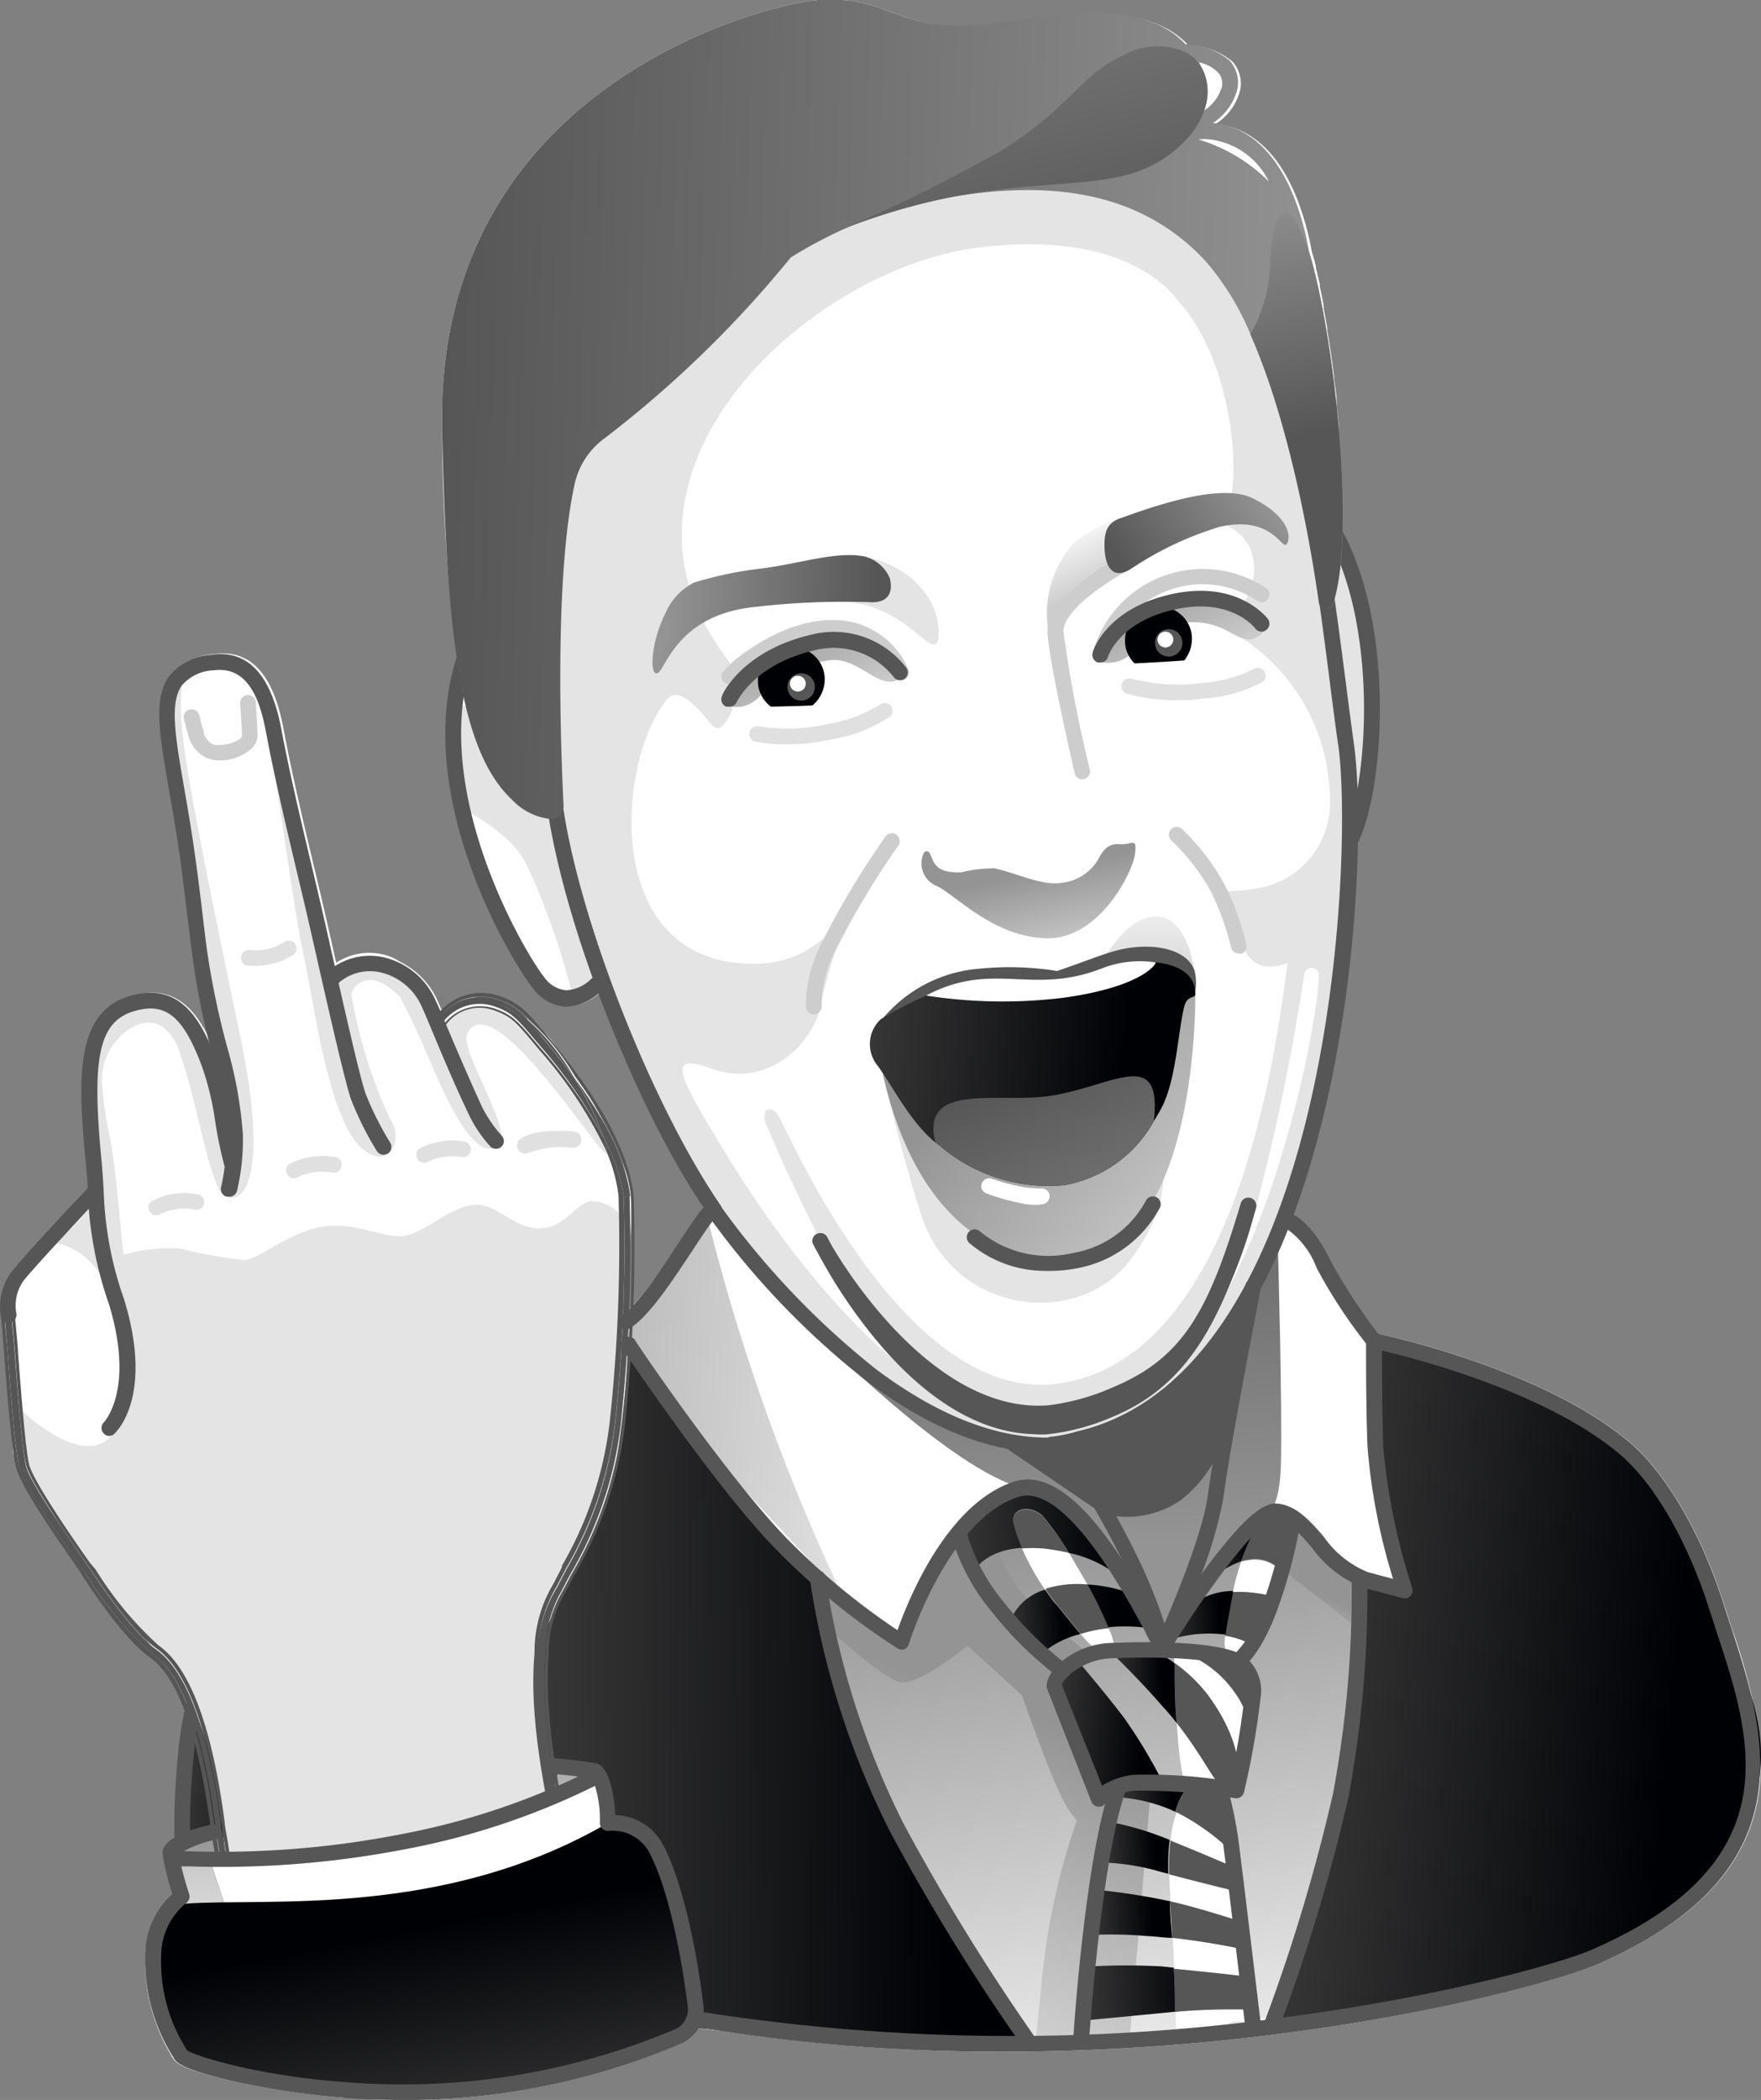 <?xml version="1.0" encoding="UTF-8"?>
<svg xmlns="http://www.w3.org/2000/svg" xmlns:xlink="http://www.w3.org/1999/xlink" viewBox="0 0 106.74 127.23"><rect x="0" y="0" width="106.74" height="127.23" fill="#808080" stroke="none"/><defs><style>.cls-1{fill:#fff;}.cls-2{fill:url(#Безымянный_градиент_49);}.cls-3{fill:url(#Безымянный_градиент_19);}.cls-4{fill:#565656;}.cls-5{fill:#e4e4e4;}.cls-6{fill:url(#Безымянный_градиент_49-2);}.cls-7{fill:url(#Безымянный_градиент_49-3);}.cls-8{fill:url(#Безымянный_градиент_49-4);}.cls-9{fill:url(#Безымянный_градиент_19-2);}.cls-10{fill:url(#Безымянный_градиент_19-3);}.cls-11{fill:url(#Безымянный_градиент_19-4);}.cls-12{fill:url(#Безымянный_градиент_19-5);}.cls-13{fill:url(#Безымянный_градиент_19-6);}.cls-14{fill:url(#Безымянный_градиент_19-7);}.cls-15{fill:url(#Безымянный_градиент_19-8);}.cls-16{fill:url(#Безымянный_градиент_19-9);}.cls-17{fill:url(#Безымянный_градиент_19-10);}.cls-18{fill:url(#Безымянный_градиент_19-11);}.cls-19{fill:url(#Безымянный_градиент_19-12);}.cls-20{fill:url(#Безымянный_градиент_19-13);}.cls-21{fill:url(#Безымянный_градиент_137);}.cls-22{fill:url(#Безымянный_градиент_49-5);}.cls-23{fill:#cecdcd;}.cls-24{fill:url(#Безымянный_градиент_19-14);}.cls-25{fill:url(#Безымянный_градиент_19-15);}.cls-26{fill:url(#Безымянный_градиент_49-6);}.cls-27{fill:#000105;}.cls-28{fill:url(#Безымянный_градиент_49-7);}.cls-29{fill:url(#Безымянный_градиент_174);}.cls-30{fill:url(#Безымянный_градиент_49-8);}.cls-31{fill:url(#Безымянный_градиент_19-16);}.cls-32{fill:url(#Безымянный_градиент_137-2);}.cls-33{fill:url(#Безымянный_градиент_184);}.cls-34{fill:url(#Безымянный_градиент_49-9);}.cls-35{fill:url(#Безымянный_градиент_184-2);}.cls-36{fill:#e1e0e1;}.cls-37{fill:url(#Безымянный_градиент_184-3);}.cls-38{fill:url(#Безымянный_градиент_184-4);}.cls-39{fill:url(#Безымянный_градиент_184-5);}.cls-40{fill:url(#Безымянный_градиент_19-17);}.cls-41{fill:url(#Безымянный_градиент_19-18);}.cls-42{fill:url(#Безымянный_градиент_49-10);}.cls-43{fill:url(#Безымянный_градиент_49-11);}.cls-44{fill:url(#Безымянный_градиент_49-12);}.cls-45{fill:url(#Безымянный_градиент_19-19);}</style><linearGradient id="Безымянный_градиент_49" x1="108.63" y1="140.33" x2="63.45" y2="136.52" gradientTransform="translate(-44.15 -52.82) rotate(-0.46)" gradientUnits="userSpaceOnUse"><stop offset="0" stop-color="#fff"/><stop offset="1" stop-color="#949494"/></linearGradient><linearGradient id="Безымянный_градиент_19" x1="-49.55" y1="241.04" x2="-39.78" y2="241.59" gradientTransform="matrix(1, -0.09, -0.08, 0.99, 79.78, -133.09)" gradientUnits="userSpaceOnUse"><stop offset="0" stop-color="#373737"/><stop offset="0.8" stop-color="#000105"/></linearGradient><linearGradient id="Безымянный_градиент_49-2" x1="-0.32" y1="-50.1" x2="-10.69" y2="-89.16" gradientTransform="matrix(1, 0.11, -0.09, 0.99, 66.27, 181.98)" xlink:href="#Безымянный_градиент_49"/><linearGradient id="Безымянный_градиент_49-3" x1="4.48" y1="-78.73" x2="6.49" y2="-86.79" gradientTransform="matrix(1, 0.11, -0.09, 0.99, 66.07, 181.98)" xlink:href="#Безымянный_градиент_49"/><linearGradient id="Безымянный_градиент_49-4" x1="-21.47" y1="-45.75" x2="-13.32" y2="-78.42" gradientTransform="matrix(1, 0.11, -0.09, 0.99, 66.27, 181.98)" xlink:href="#Безымянный_градиент_49"/><linearGradient id="Безымянный_градиент_19-2" x1="163.67" y1="195.66" x2="167.61" y2="195.66" gradientTransform="matrix(1, -0.04, 0.06, 1, -107.31, -79.17)" xlink:href="#Безымянный_градиент_19"/><linearGradient id="Безымянный_градиент_19-3" x1="169.33" y1="195.58" x2="169.46" y2="195.58" gradientTransform="matrix(1, -0.04, 0.06, 1, -107.31, -79.17)" xlink:href="#Безымянный_градиент_19"/><linearGradient id="Безымянный_градиент_19-4" x1="162.41" y1="198.64" x2="166.41" y2="198.64" gradientTransform="matrix(1, -0.04, 0.06, 1, -107.31, -79.17)" xlink:href="#Безымянный_градиент_19"/><linearGradient id="Безымянный_градиент_19-5" x1="168.98" y1="189.32" x2="172.05" y2="189.32" gradientTransform="matrix(1, -0.04, 0.06, 1, -107.31, -79.17)" xlink:href="#Безымянный_градиент_19"/><linearGradient id="Безымянный_градиент_19-6" x1="163.66" y1="188.89" x2="167.38" y2="188.89" gradientTransform="matrix(1, -0.04, 0.06, 1, -107.31, -79.17)" xlink:href="#Безымянный_градиент_19"/><linearGradient id="Безымянный_градиент_19-7" x1="169.98" y1="195.14" x2="170.59" y2="195.14" gradientTransform="matrix(1, -0.04, 0.06, 1, -107.31, -79.17)" xlink:href="#Безымянный_градиент_19"/><linearGradient id="Безымянный_градиент_19-8" x1="-9.45" y1="-77.1" x2="-2.35" y2="-77.1" gradientTransform="matrix(1, 0.11, -0.09, 0.99, 66.27, 181.98)" xlink:href="#Безымянный_градиент_19"/><linearGradient id="Безымянный_градиент_19-9" x1="157.44" y1="184.63" x2="161.77" y2="184.63" gradientTransform="matrix(1, -0.04, 0.06, 1, -107.31, -79.17)" xlink:href="#Безымянный_градиент_19"/><linearGradient id="Безымянный_градиент_19-10" x1="154.93" y1="181.02" x2="166.24" y2="181.02" gradientTransform="matrix(1, -0.04, 0.06, 1, -107.31, -79.17)" xlink:href="#Безымянный_градиент_19"/><linearGradient id="Безымянный_градиент_19-11" x1="167.1" y1="184.75" x2="171.15" y2="184.75" gradientTransform="matrix(1, -0.04, 0.06, 1, -107.31, -79.17)" xlink:href="#Безымянный_градиент_19"/><linearGradient id="Безымянный_градиент_19-12" x1="169.5" y1="180.94" x2="173.1" y2="180.94" gradientTransform="matrix(1, -0.04, 0.06, 1, -107.31, -79.17)" xlink:href="#Безымянный_градиент_19"/><linearGradient id="Безымянный_градиент_19-13" x1="171.92" y1="182.52" x2="174.86" y2="182.52" gradientTransform="matrix(1, -0.04, 0.06, 1, -107.31, -79.17)" xlink:href="#Безымянный_градиент_19"/><linearGradient id="Безымянный_градиент_137" x1="-16.42" y1="-128.74" x2="-9.4" y2="-87.95" gradientTransform="matrix(1, 0.11, -0.09, 0.99, 66.27, 181.98)" gradientUnits="userSpaceOnUse"><stop offset="0" stop-color="#3b3b3b"/><stop offset="1" stop-color="#949494"/></linearGradient><linearGradient id="Безымянный_градиент_49-5" x1="-25.47" y1="-126.91" x2="-23.1" y2="-108.55" gradientTransform="translate(81.28 181.3) rotate(6.25)" xlink:href="#Безымянный_градиент_49"/><linearGradient id="Безымянный_градиент_19-14" x1="71.08" y1="87.25" x2="100.78" y2="87.25" gradientTransform="matrix(1, 0.01, 0.01, 1, -38.51, 14.31)" xlink:href="#Безымянный_градиент_19"/><linearGradient id="Безымянный_градиент_19-15" x1="5.55" y1="-81.34" x2="33.54" y2="-81.34" gradientTransform="matrix(1, 0.11, -0.09, 0.99, 66.27, 181.98)" xlink:href="#Безымянный_градиент_19"/><linearGradient id="Безымянный_градиент_49-6" x1="-20.94" y1="-133.99" x2="-27.48" y2="-144.7" gradientTransform="translate(81.28 181.3) rotate(6.25)" xlink:href="#Безымянный_градиент_49"/><linearGradient id="Безымянный_градиент_49-7" x1="-42.44" y1="-128.46" x2="-49.41" y2="-139.86" gradientTransform="translate(81.28 181.3) rotate(6.25)" xlink:href="#Безымянный_градиент_49"/><linearGradient id="Безымянный_градиент_174" x1="-32" y1="-147.16" x2="-29.85" y2="-143.7" gradientTransform="translate(81.28 181.3) rotate(6.25)" gradientUnits="userSpaceOnUse"><stop offset="0" stop-color="#fff"/><stop offset="1" stop-color="#cecdcd"/></linearGradient><linearGradient id="Безымянный_градиент_49-8" x1="-5.57" y1="-97.07" x2="-33.25" y2="-115.52" gradientTransform="translate(81.28 181.3) rotate(6.25)" xlink:href="#Безымянный_градиент_49"/><linearGradient id="Безымянный_градиент_19-16" x1="-41.04" y1="-113.92" x2="-21.75" y2="-113.92" gradientTransform="translate(81.28 181.3) rotate(6.25)" xlink:href="#Безымянный_градиент_19"/><linearGradient id="Безымянный_градиент_137-2" x1="-36.54" y1="-122.03" x2="-20.81" y2="-95.46" gradientTransform="translate(81.28 181.3) rotate(6.25)" xlink:href="#Безымянный_градиент_137"/><linearGradient id="Безымянный_градиент_184" x1="-43.51" y1="-139.84" x2="-56.46" y2="-139.05" gradientTransform="translate(81.28 181.3) rotate(6.25)" gradientUnits="userSpaceOnUse"><stop offset="0" stop-color="#565656"/><stop offset="1" stop-color="#949494"/></linearGradient><linearGradient id="Безымянный_градиент_49-9" x1="-29.22" y1="-116.34" x2="-32.39" y2="-125.64" gradientTransform="translate(81.28 181.3) rotate(6.25)" xlink:href="#Безымянный_градиент_49"/><linearGradient id="Безымянный_градиент_184-2" x1="-28.24" y1="-143.9" x2="-21.11" y2="-150.25" xlink:href="#Безымянный_градиент_184"/><linearGradient id="Безымянный_градиент_184-3" x1="25.68" y1="25.22" x2="80.54" y2="25.22" gradientTransform="translate(2.13 -1.75) rotate(1.87)" xlink:href="#Безымянный_градиент_184"/><linearGradient id="Безымянный_градиент_184-4" x1="-18.37" y1="-153.98" x2="-23.54" y2="-168.85" xlink:href="#Безымянный_градиент_184"/><linearGradient id="Безымянный_градиент_184-5" x1="-34.76" y1="-160.92" x2="-45.46" y2="-191.71" xlink:href="#Безымянный_градиент_184"/><linearGradient id="Безымянный_градиент_19-17" x1="160.73" y1="207.29" x2="169.5" y2="207.29" gradientTransform="matrix(1, -0.04, 0.06, 1, -107.31, -79.17)" xlink:href="#Безымянный_градиент_19"/><linearGradient id="Безымянный_градиент_19-18" x1="161.43" y1="202.61" x2="166.19" y2="202.61" gradientTransform="matrix(1, -0.04, 0.06, 1, -107.31, -79.17)" xlink:href="#Безымянный_градиент_19"/><linearGradient id="Безымянный_градиент_49-10" x1="18.32" y1="-57.78" x2="16.93" y2="-79.24" gradientTransform="matrix(1, 0.07, -0.05, 1, 13.43, 180.32)" xlink:href="#Безымянный_градиент_49"/><linearGradient id="Безымянный_градиент_49-11" x1="-3.78" y1="-47.95" x2="-5.16" y2="-69.32" gradientTransform="matrix(1, 0.07, -0.05, 1, 13.63, 180.32)" xlink:href="#Безымянный_градиент_49"/><linearGradient id="Безымянный_градиент_49-12" x1="-3.52" y1="-56.37" x2="-4.91" y2="-77.83" gradientTransform="matrix(1, 0.07, -0.05, 1, 13.63, 180.32)" xlink:href="#Безымянный_градиент_49"/><linearGradient id="Безымянный_градиент_19-19" x1="11.77" y1="-50.61" x2="7.33" y2="-67.33" gradientTransform="matrix(1, 0.07, -0.05, 1, 13.63, 180.32)" xlink:href="#Безымянный_градиент_19"/></defs><title>8</title><g id="Слой_2" data-name="Слой 2"><g id="Слой_1-2" data-name="Слой 1"><path class="cls-1" d="M106.91,106.17a10.5,10.5,0,0,0-.25-2.11,38.23,38.23,0,0,0-1.49-5.42q-.23-.7-.45-1.38c-1.36-4.3-3.51-8-5.75-9.89-5-4.22-13.85-6.27-15.21-6.56a30.05,30.05,0,0,1-3-4.41,5.62,5.62,0,0,0-2.2-2.77,55,55,0,0,0,1.87-6.23,80.43,80.43,0,0,0,2-16.33c1.62-3.31,2.23-13-.91-18.83V32q0-.63,0-1.29v-.09c0-.44,0-.9,0-1.36v-.1c0-.46,0-.93-.07-1.41,0-.06,0-.12,0-.19,0-.46-.06-.92-.1-1.38,0-.08,0-.16,0-.23,0-.47-.09-.93-.13-1.38l0-.22c0-.47-.1-.94-.16-1.4,0,0,0-.09,0-.13-.12-1-.26-1.92-.41-2.81,0,0,0-.08,0-.12-.07-.42-.15-.83-.22-1.23a.94.94,0,0,0,0-.16c-.07-.39-.15-.76-.23-1.12l0-.15c-.08-.35-.16-.69-.24-1l0-.1c-.08-.33-.17-.63-.25-.9h0a17.44,17.44,0,0,0-.82-3c-1.09-2.88-2.82-4.51-5-4.72a3.43,3.43,0,0,0,1.49-2.09,2,2,0,0,0-.47-1.68,4.32,4.32,0,0,0-2.68-1c-3-3.19-8.9-1.39-13-1.15C54.49,1.8,54-.28,49.79,0,46.19.31,26.54,5.43,27,26a113,113,0,0,0,.91,14c-2.58,8.43,3.36,18.33,4.6,19.84a2.73,2.73,0,0,0,2,1.12h0a3,3,0,0,0,2-.76,67.15,67.15,0,0,0,6.35,13,19.63,19.63,0,0,0-1.44,2c-1,1.55-2.41,3.65-3.37,4.33,0-.54,0-1.07,0-1.57.34-2.19.65-5.16.18-6.72a32.34,32.34,0,0,0-4.69-8.32,8.48,8.48,0,0,0-4.13-2.47,2.56,2.56,0,0,0-2.43.77l-.27-.62a4.83,4.83,0,0,0-2.29-2.34,2.85,2.85,0,0,0-1-.43,3.64,3.64,0,0,0-2.84.5c-.16-.67-.31-1.37-.48-2.11-.29-1.29-.61-2.63-.92-3.93-.64-2.69-1.3-5.47-1.8-8.16-.62-3.29-2-4.81-4.21-4.5a3.62,3.62,0,0,0-2.59,1.29c-1,1.38-.61,3.63,0,7,.21,1.19.44,2.53.65,4,.14,1,.23,1.78.4,3.16.08.62.17,1.37.29,2.32a46.51,46.51,0,0,0,1.1,5.81c-.91-2-2.21-3.6-4.75-2.9a3.69,3.69,0,0,0-2.68,2.81,1.39,1.39,0,0,1-.11.16l0,.21a23.69,23.69,0,0,0,0,6.76c.06.64.1,1.18.13,1.67l-.4.42c-.91,1-3,3.22-4.14,4.54a3.47,3.47,0,0,0-.72,2.68l0,0L1,88.05l.41.87s6.28,8.67,9.3,12.46a9.45,9.45,0,0,1,.92,1.43,24.49,24.49,0,0,0-.6,3.48,38.69,38.69,0,0,0-.2,5.07c-.49.29-.72.62-.7,1a14.58,14.58,0,0,0,.6,2.43A5.07,5.07,0,0,0,9,118.5a11.06,11.06,0,0,0,1.6,6.06c0,.08.1.15.13.21.52.92,6.51,2,10.15,2.32.65,0,1.34.09,2.07.11a42.64,42.64,0,0,0,18.67-3.44,1.86,1.86,0,0,0,.9-.87l1.44.16a111.25,111.25,0,0,0,13,1.2,131.77,131.77,0,0,0,21.16-1.07c10-1.32,17-3.37,18.85-4.15C105.25,115.46,107.15,110.74,106.91,106.17Z" transform="translate(-0.2)"/><path class="cls-2" d="M51.21,96.62,50.1,94.15a121.55,121.55,0,0,1-7-20.31h0l-5.56,7,5.84,7.34Z" transform="translate(-0.2)"/><path class="cls-3" d="M16.65,121.54c-6.86-9.09-5.33-9.33-4.72-17.24.4-5.09,3-6.48,3-6.48l5.6,4.9L20.21,114l-4,5.54Z" transform="translate(-0.2)"/><path class="cls-4" d="M12.88,117.71a.46.46,0,0,1-.35-.17c-1.61-1.87-2.1-5.45-1.54-11.25A20.18,20.18,0,0,1,12.56,100a.47.47,0,1,1,.86.4,19.32,19.32,0,0,0-1.48,6c-.53,5.45-.1,8.9,1.32,10.54a.5.5,0,0,1,0,.68A.52.52,0,0,1,12.88,117.71Z" transform="translate(-0.2)"/><path class="cls-5" d="M1.59,85.52s4.74,4.58,6,.2-.82-9.35-.82-9.35a9.25,9.25,0,0,1,4.42-.71,26.45,26.45,0,0,0,3.8.68c.87,0,2.6-1.61,4.65-2s3.86.76,5.12.52,2.53-1.59,4-1.84,2.47,1.37,4.07,1.41,2.3-1.6,3.25-1.66a2.46,2.46,0,0,1,1.75.85s1,12.61-1,17.14-3.19,5.51-3.73,8.72.62,9.33.62,9.33-9.1,2.89-13.09,3.25-6.81.61-6.81.61-.12-7.46-3.14-11.25-9.3-12.46-9.3-12.46Z" transform="translate(-0.2)"/><path class="cls-5" d="M79.56,36.35,82,48.93s.79.12,1-1.39a31.73,31.73,0,0,0,.15-8.15,34.64,34.64,0,0,0-1.74-5.89Z" transform="translate(-0.2)"/><path class="cls-6" d="M92,115.31s-14.19,6.85-15,6.93c-1,.1-4.1,1-5.37,1.05-4.13.31-10.74.91-10.74.91L42.1,108.27,45.8,98l2.62-3.61,6,4.83s3.65-7,7.07-8.87,9.1,8.89,9.1,8.89,5.83-7,7-7.64,7.52,6.91,7.52,6.91Z" transform="translate(-0.2)"/><polygon class="cls-7" points="77.92 95.24 82.6 98.89 83.05 96.07 78.76 92.71 77.92 95.24"/><path class="cls-8" d="M48.39,96.93c.37.13,5.19,4.9,6.44,5s4-2.23,4-2.23l3.31,3s1.62,4.64,2.33,6a5.75,5.75,0,0,0,1,1.6h0a41.05,41.05,0,0,0-2.09,9.41l-.45,4.36,5.72-.29L70,107.88l-3.2.57-2.41-6.35,2.07-1.68s-3.83-3-4.8-4.58a29.75,29.75,0,0,1-1.82-3.6,8.2,8.2,0,0,0-2.73,2.37c-1.23,1.66-2.35,4.7-2.51,4.68-.33,0-7.26-5.6-7.26-5.6Z" transform="translate(-0.2)"/><path class="cls-1" d="M73.85,108.59l-1.73-.24a1,1,0,0,1,.79-.46A1.26,1.26,0,0,1,73.85,108.59Z" transform="translate(-0.2)"/><path class="cls-1" d="M76,122.15c0,.64-1.3,0-1.33.59-.57-.11-2,.67-3.17.53,0-.59-.17-5.23-.21-5.86s-.18-2.57-.22-3.88c-.11-3.65.93-4.7,1.07-4.41.27.55,2.12,0,2.38,1.15C75.34,114.09,75.73,122.1,76,122.15Z" transform="translate(-0.2)"/><path class="cls-4" d="M74.57,111.92a13.72,13.72,0,0,0-3.12-2.15h0a4.18,4.18,0,0,1,.68-1.42l1.73.24q.08.12.15.27h0Z" transform="translate(-0.2)"/><path class="cls-9" d="M69.54,108.12a25,25,0,0,1,2.58.23,4.18,4.18,0,0,0-.68,1.42,9.75,9.75,0,0,0-3.24-.86S68.32,108.12,69.54,108.12Z" transform="translate(-0.2)"/><path class="cls-10" d="M74,108.86q-.07-.15-.15-.27H74Z" transform="translate(-0.2)"/><path class="cls-4" d="M75.09,113.17,75,114.56s-2.09-.51-3.94-1c0-.2,0-.4,0-.6a11.29,11.29,0,0,1,.09-1.45l.18.08C73.5,112.47,75.09,113.17,75.09,113.17Z" transform="translate(-0.2)"/><path class="cls-11" d="M71.1,111.48a11.29,11.29,0,0,0-.09,1.45c0,.2,0,.4,0,.6l-.45-.12a14.18,14.18,0,0,0-3.39-.56l.51-2.42A17.86,17.86,0,0,1,71.1,111.48Z" transform="translate(-0.2)"/><path class="cls-1" d="M74.49,108.37a8,8,0,0,1-2.16,0c-.45,0-.68-2-.8-4C73.33,106.7,73.85,108.24,74.49,108.37Z" transform="translate(-0.2)"/><path class="cls-1" d="M75.89,104.39h0a7,7,0,0,1-.8,3.69,1.73,1.73,0,0,0,.17-.73s.18-1.93-1.89-4.67a9.37,9.37,0,0,0-2-1.91c0-.42,0-.68,0-.68s.72.08,1.58.25a4.37,4.37,0,0,0-.48,0,6.61,6.61,0,0,1,2.54,2.17A5.08,5.08,0,0,1,75.89,104.39Z" transform="translate(-0.2)"/><path class="cls-4" d="M75.89,104.39a5.08,5.08,0,0,0-.84-1.84,6.61,6.61,0,0,0-2.54-2.17,4.37,4.37,0,0,1,.48,0h0c1.25.24,2.79.65,2.8,1.22C75.8,101.92,75.91,103.09,75.89,104.39Z" transform="translate(-0.2)"/><path class="cls-12" d="M75.91,104.51a.68.68,0,0,0,0-.12h0c0-1.3-.09-2.47-.1-2.83,0-.57-1.55-1-2.8-1.22.76,0,2.22,0,2.83,1A4,4,0,0,1,75.91,104.51Z" transform="translate(-0.2)"/><path class="cls-4" d="M75.26,107.35a1.73,1.73,0,0,1-.17.73h0a1.09,1.09,0,0,1-.59.28c-.64-.13-1.16-1.67-3-4-.08-1.39-.1-2.8-.11-3.61a9.37,9.37,0,0,1,2,1.91C75.44,105.42,75.26,107.35,75.26,107.35Z" transform="translate(-0.2)"/><path class="cls-13" d="M70,99.94a8.57,8.57,0,0,1,1.4.83c0,.81,0,2.22.11,3.61-.25-.33-.54-.67-.85-1-1.39-1.61-3-3.16-3-3.16Z" transform="translate(-0.2)"/><path class="cls-14" d="M75.08,108.09a.55.55,0,0,1-.56.29h0A1.09,1.09,0,0,0,75.08,108.09Z" transform="translate(-0.2)"/><path class="cls-15" d="M65.53,100.63s1.71,2,2.81,3.46A31.51,31.51,0,0,1,70.69,108a7.47,7.47,0,0,0-2.92.08c-.8.4-.89.58-.89.58l-2.78-6.71Z" transform="translate(-0.2)"/><path class="cls-1" d="M66.11,96a6.4,6.4,0,0,0-2.56.32,14.63,14.63,0,0,1-1.42-2.54,8.13,8.13,0,0,1,1.28,0,12.44,12.44,0,0,1,1.57.27C65.35,94.69,65.74,95.35,66.11,96Z" transform="translate(-0.2)"/><path class="cls-1" d="M67.56,100c-.7.2-1,0-1.87-1h0a8.39,8.39,0,0,1,1.71-.35C67.73,99.38,67.82,99.9,67.56,100Z" transform="translate(-0.2)"/><path class="cls-1" d="M75.79,99.48a.16.16,0,0,0,.09,0c-.36.7-.7,1.11-.92,1-.48-.32-.6-.61-.5-1.39A4.72,4.72,0,0,1,75.79,99.48Z" transform="translate(-0.2)"/><path class="cls-1" d="M77.64,95l-.27.92c-.09.25-.18.52-.28.78a7.71,7.71,0,0,0-2.16-.23,12.8,12.8,0,0,1,.5-1.84,2.16,2.16,0,0,1,.48-.1A2.1,2.1,0,0,1,77.64,95Z" transform="translate(-0.2)"/><path class="cls-1" d="M77.4,91.6a2.94,2.94,0,0,0-.79.51,2.07,2.07,0,0,0,.13-.19.67.67,0,0,1,.76-.35Z" transform="translate(-0.2)"/><path class="cls-4" d="M65,94.09a12.44,12.44,0,0,0-1.57-.27,8.13,8.13,0,0,0-1.28,0,8.06,8.06,0,0,1-.48-1.34c-.35-1,.88-1.37,1.72-.61A17.06,17.06,0,0,1,65,94.09Z" transform="translate(-0.2)"/><path class="cls-4" d="M67.43,98.64a8.39,8.39,0,0,0-1.71.35h0c-.36-.42-.81-1-1.42-1.73-.26-.32-.5-.64-.72-1A6.4,6.4,0,0,1,66.11,96,23.92,23.92,0,0,1,67.43,98.64Z" transform="translate(-0.2)"/><path class="cls-16" d="M64.27,97.27c.61.74,1.06,1.31,1.42,1.73a5.65,5.65,0,0,0-2.22,1.09l-2.15-1.6a3.29,3.29,0,0,1,2.17-2.16h.06C63.77,96.63,64,97,64.27,97.27Z" transform="translate(-0.2)"/><path class="cls-17" d="M70.08,97.68l0,1a10.7,10.7,0,0,0-2.7-.09A23.92,23.92,0,0,0,66.11,96a9.11,9.11,0,0,1,2.57.52l-.55-.93A7.3,7.3,0,0,0,65,94.09a17.06,17.06,0,0,0-1.61-2.26c-.84-.76-2.07-.4-1.72.61a8.06,8.06,0,0,0,.48,1.34c-2.23.14-2.88,1.37-2.88,1.37l-.81-2.46s2.61-2.5,4.34-2.49S67,93.56,67,93.56Z" transform="translate(-0.2)"/><path class="cls-4" d="M77.09,96.66a21.6,21.6,0,0,1-1.21,2.85.16.16,0,0,1-.09,0,4.72,4.72,0,0,0-1.33-.4c.06-.54.22-1.32.44-2.5l0-.15A7.71,7.71,0,0,1,77.09,96.66Z" transform="translate(-0.2)"/><path class="cls-18" d="M72.22,97.39a4.32,4.32,0,0,1,2.71-1l0,.15c-.22,1.18-.38,2-.44,2.5a7.67,7.67,0,0,0-3.41.32A5.09,5.09,0,0,1,72.22,97.39Z" transform="translate(-0.2)"/><path class="cls-4" d="M78.22,92.8a17.5,17.5,0,0,1-.85,3.08l.27-.92a2.1,2.1,0,0,0-1.73-.47,2.16,2.16,0,0,0-.48.1,12,12,0,0,1,1.18-2.48,2.94,2.94,0,0,1,.79-.51l.1,0A1.21,1.21,0,0,1,78.22,92.8Z" transform="translate(-0.2)"/><path class="cls-19" d="M76.61,92.11a12,12,0,0,0-1.18,2.48,7.32,7.32,0,0,0-2.19,1.34A30.31,30.31,0,0,1,76.61,92.11Z" transform="translate(-0.2)"/><path class="cls-20" d="M78.18,94c-.28,2.09-1.2,5.78-2.3,5.47a21.6,21.6,0,0,0,1.21-2.85h0l.23-.79a17.5,17.5,0,0,0,.85-3.08,1.21,1.21,0,0,0-.72-1.23C78.6,91.24,78.45,92,78.18,94Z" transform="translate(-0.2)"/><path class="cls-21" d="M49.7,80.84s8.15,8.23,12.45,9.3c5.22,1.3,8.53,10,8.53,10s2.65-4.8,4.27-6.44,2.8-1.39,2.89-5-.18-13-.18-13-5.2,10.47-10.61,11.76C58.63,89.42,49.7,80.84,49.7,80.84Z" transform="translate(-0.2)"/><path class="cls-4" d="M60.66,87.38,67,91.7a5.74,5.74,0,0,0,4.77-.81,7.71,7.71,0,0,0,2.74-4.21l1.31-8.24S72.6,84.25,69,86A19.29,19.29,0,0,1,60.66,87.38Z" transform="translate(-0.2)"/><path class="cls-5" d="M53.91,65.92s1.43,5.79,2.24,8c2.05,5.69,9.37,6.57,12.54,2.45,4-5.26,1-8.85.43-8.91Z" transform="translate(-0.2)"/><path class="cls-5" d="M27.81,42.58,28.25,49s3,1.48,3.88,3.41A43.46,43.46,0,0,1,35,60.72l1.52-.79a56.16,56.16,0,0,1-2.65-9A35,35,0,0,0,32,44.06Z" transform="translate(-0.2)"/><path class="cls-5" d="M81,38.52l-1.64-6.8c-.56-6.58-.06-10.39-.91-13.76-.93-3.68-8.73-7.82-10.29-7.09l-3-1.41-6.79-.74-21.5,8.9.44,5.21-2.17,3.26c-1.12-.62-2.71.92-3.41,4.33C30.44,36.87,36,59.51,36,59.51l.35-.2a62.88,62.88,0,0,0,5.57,11.48c7.25,12.47,17.29,16.76,19.55,16.76,1.75,0,8.07,1.89,15-10.06,5.79-10,5.63-27.11,5.48-31.61,0,.19,0,.46-.07.77C81.64,43.35,81,38.52,81,38.52Zm-.86,20.55c0,2.93-4.11,26.16-15,27.48a11.25,11.25,0,0,1-5.65-.88c4.22,1.06,7.75.61,10.94-2.18C72.27,81.92,74.8,78,76.37,73a132.41,132.41,0,0,0,2.89-14,.45.45,0,0,1,.89.07Zm.67-10.27a5.22,5.22,0,0,1-4.28,5A11.42,11.42,0,0,1,74.1,54a25.14,25.14,0,0,1,1.22,2.88c.7,2,1.89,1.8,2.92,1.49C77.61,63,75.36,82,64.59,83.79c-8.91,1.53-15.81-13.38-17.1-16-.49-1-1.29-.61-.81.44s1.06,2.59,3.25,6.93a31.8,31.8,0,0,0,5.67,8.19c-6.54-4.86-11.55-13.67-12.75-15.7-1.74-3-1.82-3.73.5-2.9,3.69,1.33,6.44-2,6.63-4.1a40.12,40.12,0,0,1,2.16-6.46c-.33.58-2,4.1-6,4.2-9.29.23-8.62-11.53-5.83-15.57.37-.52.72-1.36,2.17.11,1.07,1.08,1.2,2.19,2.32-.38.62-1,.58-1.1.58-1.1s-1.23-1.62-2-2.84C36.72,27.92,49.39,16.3,59.48,15c8.1-1,11.24,2,12.17,3.28,3.48,3.86,4,11.84,2.56,13.41,3.71,1.42,1.53,6.27-.5,6,.27.13,1.13.57,1.39.73A11.74,11.74,0,0,1,80.71,47v.07A11.73,11.73,0,0,1,80.82,48.8Z" transform="translate(-0.2)"/><path class="cls-5" d="M52.14,54.22l.06-.11Z" transform="translate(-0.2)"/><path class="cls-5" d="M82,46.85s0,.49.06,1.36A3.61,3.61,0,0,0,82,46.85Z" transform="translate(-0.2)"/><path class="cls-22" d="M67.17,58s1.31-2.37,3-2.48,2.37,2.43,2.4,3.38c0,.43-1-.62-2.65-.91A7,7,0,0,0,67.17,58Z" transform="translate(-0.2)"/><path class="cls-5" d="M50.58,34.47l0,.14.62,1.85a6.72,6.72,0,0,1,3.52,1.14c1.23.74,2.27,2.19,2.36,1,.19-2.4-2-4.47-4.5-4.86S50.58,34.47,50.58,34.47Z" transform="translate(-0.2)"/><path class="cls-23" d="M44.36,41.44a.53.53,0,0,1-.29-.12.48.48,0,0,1,0-.67,7.5,7.5,0,0,1,1.42-1.22c1.64-1.12,4.1-2.33,6.59-1.68a4.94,4.94,0,0,1,3.16,2.75.48.48,0,1,1-.88.36,4.09,4.09,0,0,0-2.52-2.19c-2.14-.56-4.34.53-5.81,1.54a7,7,0,0,0-1.24,1.06A.48.48,0,0,1,44.36,41.44Z" transform="translate(-0.2)"/><path class="cls-23" d="M66.88,40.14h-.07a.48.48,0,0,1-.39-.55A6.93,6.93,0,0,1,77,35.67a.48.48,0,0,1,0,.68.48.48,0,0,1-.67,0,6,6,0,0,0-9,3.36A.47.47,0,0,1,66.88,40.14Z" transform="translate(-0.2)"/><path class="cls-24" d="M62.92,123.75a187.07,187.07,0,0,1-20.66-.9c-.18-1-3.52-8.71-5.13-12.81-.68-1.7-3.86-2.1-3.87-2.1,0-.91-.35-8.41-.07-9C35.43,94,36.5,93.55,37.6,88.28a57.84,57.84,0,0,0,.67-6.86C40,84.49,46.9,92.26,49.22,94.78,54,114.64,62.92,123.75,62.92,123.75Z" transform="translate(-0.2)"/><path class="cls-25" d="M77.3,122.6a61.55,61.55,0,0,0,5-26.78l.17-.33,2.87.88L83.78,89.8l-.29-8.56s12.65,2.88,17,8.05c1.62,1.93,2.68,5.14,3.8,8.12,1.79,4.76,5.61,10.48-1.45,17.51C99.43,118.29,87.78,121.75,77.3,122.6Z" transform="translate(-0.2)"/><path class="cls-26" d="M66.88,39l0,1.1a2.05,2.05,0,0,0,1.93-.54,4.6,4.6,0,0,1,3.62-1.86c2.38-.07,3,1.77,4.2.73.94-.8-1.93-2.85-4-2.51S66.88,39,66.88,39Z" transform="translate(-0.2)"/><path class="cls-27" d="M68.43,39.22a2,2,0,0,0,2.4,1.51,2.08,2.08,0,0,0,1.58-2.42A2,2,0,0,0,70,36.79,2.08,2.08,0,0,0,68.43,39.22Z" transform="translate(-0.2)"/><circle class="cls-4" cx="70.84" cy="38.95" r="0.83"/><circle class="cls-1" cx="70.64" cy="38.75" r="0.48"/><path class="cls-1" d="M67.85,42.29l-1.08-2s5.16-.18,7.79-.51S67.85,42.29,67.85,42.29Z" transform="translate(-0.2)"/><path class="cls-28" d="M44.27,41.68l0,1.11a2,2,0,0,0,1.93-.55A7.34,7.34,0,0,1,50.47,40c1.92-.22,3.15,2.13,4.44,1,.93-.82-2.85-2.72-5-2.38S44.27,41.68,44.27,41.68Z" transform="translate(-0.2)"/><path class="cls-29" d="M64,39.24a6.41,6.41,0,0,1,1-6c.89-1.13,2.62-1.71,5-2.52,1.34-.45-1.17,2.74-4.46,5.26A4.75,4.75,0,0,0,64,39.24Z" transform="translate(-0.2)"/><path class="cls-30" d="M72.65,59.51s.57,17.7-8.81,16.89S53.35,62.86,53.35,62.86Z" transform="translate(-0.2)"/><path class="cls-4" d="M55,65.44l-.23-.2L53,62.69a8.49,8.49,0,0,1,6.57-4,18.19,18.19,0,0,1,4.7.14c1.2-.4,2.21-.81,3.22-1.13,2.31-.73,4.68-.27,5.12,1.13a3,3,0,0,1,0,1.41C70.69,61.68,55,65.44,55,65.44Z" transform="translate(-0.2)"/><path class="cls-27" d="M46.18,41.66a2,2,0,0,0,2.39,1.51,2.06,2.06,0,0,0,1.58-2.41,2,2,0,0,0-2.39-1.52A2.07,2.07,0,0,0,46.18,41.66Z" transform="translate(-0.2)"/><circle class="cls-4" cx="48.56" cy="41.62" r="0.83"/><circle class="cls-1" cx="48.36" cy="41.42" r="0.48"/><path class="cls-4" d="M43.47,73.77a.46.46,0,0,1-.37-.21c-4.56-6.63-9.16-18.64-9.86-25.71l-.06-.68a.47.47,0,0,1,.44-.51.46.46,0,0,1,.51.43c0,.23,0,.44.06.66.67,6.82,5.29,18.87,9.69,25.28a.48.48,0,0,1-.12.66A.51.51,0,0,1,43.47,73.77Z" transform="translate(-0.2)"/><path class="cls-4" d="M63.91,88a.46.46,0,0,1-.45-.44.47.47,0,0,1,.43-.51,7.93,7.93,0,0,0,1.54-.31l.33-.08c15.3-3.92,16.46-35.1,15.56-41.48-.15-1-.31-2.25-.49-3.66-1-7.81-2.7-20.89-5.58-23.52a.48.48,0,0,1,0-.68.48.48,0,0,1,.67,0C79,20.16,80.68,32.94,81.78,41.4c.18,1.41.34,2.62.48,3.64.55,3.87.36,13.36-1.79,22.36C77,81.9,70.7,86.37,66,87.58l-.32.08A9.77,9.77,0,0,1,64,88Z" transform="translate(-0.2)"/><path class="cls-31" d="M72.65,60.22c0,.33-.5,0-.69.85-.38,1.64-.48,4.42-1.38,6.1-.14.25-.28.5-.44.75a7.74,7.74,0,0,1-5.45,3.89,10.15,10.15,0,0,1-7.56-2.42l-.23-.17c-1.57-1.26-2.73-3.65-3.55-4.71a2.05,2.05,0,0,1,.24-2.76,22,22,0,0,1,5-2.26c2.82-.62,5,.52,8.43-.82C68.41,58.11,72.66,57.78,72.65,60.22Z" transform="translate(-0.2)"/><path class="cls-1" d="M64.59,60.46a30.29,30.29,0,0,1-8.25-.14,8.4,8.4,0,0,1,2.22-.83c2.82-.62,5,.52,8.43-.82a6.36,6.36,0,0,1,3.26-.36C70.25,58.47,69.31,59.82,64.59,60.46Z" transform="translate(-0.2)"/><path class="cls-32" d="M70.14,67.92a7.74,7.74,0,0,1-5.45,3.89,10.15,10.15,0,0,1-7.56-2.42l-.23-.17c-.93-3.67,3.74-2.37,6.86-2.81C67.61,65.86,70.65,63.31,70.14,67.92Z" transform="translate(-0.2)"/><path class="cls-33" d="M53.08,36.49c.94,0,1.28-.59,1.05-1.47a2.3,2.3,0,0,0-1.51-1.3c-1.67-.34-3.74.38-6.14.71a22.74,22.74,0,0,0-4.19.86A3.6,3.6,0,0,0,40.61,37c-.91,1.73-1,3.53-.71,3.76.59.47.86-3.52,6.18-4A46.63,46.63,0,0,1,53.08,36.49Z" transform="translate(-0.2)"/><path class="cls-4" d="M44.38,42.81a.58.58,0,0,1-.18,0,.48.48,0,0,1-.24-.63c0-.11,1.24-2.74,5.35-3.71a5.53,5.53,0,0,1,5.83,2,.47.47,0,0,1-.78.54,4.63,4.63,0,0,0-4.83-1.6c-3.62.86-4.66,3.08-4.7,3.18A.47.47,0,0,1,44.38,42.81Z" transform="translate(-0.2)"/><path class="cls-4" d="M66.88,40.14l-.12,0a.48.48,0,0,1-.33-.59c0-.11.87-2.81,5.07-3.61,3.78-.72,5.48,1.47,5.55,1.56a.48.48,0,0,1-.1.67.46.46,0,0,1-.66-.09c-.06-.08-1.44-1.81-4.61-1.21-3.64.69-4.33,2.93-4.33,2.95A.47.47,0,0,1,66.88,40.14Z" transform="translate(-0.2)"/><path class="cls-23" d="M49.51,61.47a.47.47,0,0,1-.46-.42,8.15,8.15,0,0,1,.89-3.79,50.7,50.7,0,0,1,3.93-6.57.47.47,0,1,1,.78.54,51.67,51.67,0,0,0-3.83,6.4A7.41,7.41,0,0,0,50,60.94a.5.5,0,0,1-.43.53Z" transform="translate(-0.2)"/><path class="cls-23" d="M75.26,57.76a.47.47,0,0,1-.45-.39,15.74,15.74,0,0,0-1.27-3.46,13,13,0,0,0-2.35-3,.47.47,0,0,1,0-.67.47.47,0,0,1,.67,0,13.75,13.75,0,0,1,2.54,3.31,15.16,15.16,0,0,1,1.35,3.7.46.46,0,0,1-.38.55Z" transform="translate(-0.2)"/><path class="cls-4" d="M34.5,61h0a2.73,2.73,0,0,1-2-1.12C31.21,58.29,25,48,28,39.46a.48.48,0,0,1,.61-.29.46.46,0,0,1,.29.6c-2.85,8.11,3.27,18.21,4.3,19.45a1.83,1.83,0,0,0,1.32.78h0A2.31,2.31,0,0,0,36,59.34a.47.47,0,1,1,.69.65A3.21,3.21,0,0,1,34.5,61Z" transform="translate(-0.2)"/><path class="cls-4" d="M82,51.46a.36.36,0,0,1-.2-.06.47.47,0,0,1-.21-.64c1.62-3.09,2.21-13.39-1.26-18.81a.47.47,0,1,1,.8-.51c3.71,5.78,3.06,16.42,1.31,19.76A.49.49,0,0,1,82,51.46Z" transform="translate(-0.2)"/><path class="cls-4" d="M63.5,77a7.09,7.09,0,0,1-4.56-1.7.48.48,0,0,1,0-.68.48.48,0,0,1,.67,0,6.53,6.53,0,0,0,5.66,1.29,6.18,6.18,0,0,0,4.38-3.15.47.47,0,1,1,.86.4,7.14,7.14,0,0,1-5.07,3.69A9,9,0,0,1,63.5,77Z" transform="translate(-0.2)"/><path class="cls-34" d="M68,51.14c-.39,0-.81.08-1.21.89a2.94,2.94,0,0,1-2.25,1.46c-1.17.2-2.8-.62-4.07-.88a8.45,8.45,0,0,0-2,.24c-1.76.08-1.67-.79-1.94-1.19a.2.2,0,0,0-.35.05,1.48,1.48,0,0,0,.75,1.95c1.11.46,3.4,3.09,6.66,3.19s5.29-4.06,5.41-5.13S68.81,51.24,68,51.14Z" transform="translate(-0.2)"/><path class="cls-23" d="M65.78,47.22a.47.47,0,0,1-.44-.37c-.3-1.28-1.75-7.71-1.64-8.75.15-1.4,1.75-2.92,4.88-4.65a.46.46,0,0,1,.64.18.48.48,0,0,1-.18.65c-3.49,1.93-4.31,3.2-4.39,3.92a78.39,78.39,0,0,0,1.61,8.43.47.47,0,0,1-.35.57Z" transform="translate(-0.2)"/><path class="cls-35" d="M68.11,31.4c1.78-.63,6-2.19,8-1.22s2.4,2.17,2.11,2.74-.79-1.75-4.09-1a20.12,20.12,0,0,0-5.34,2.52c-1.21.8-1.61-.25-1.64-1.22S67.28,31.69,68.11,31.4Z" transform="translate(-0.2)"/><path class="cls-1" d="M45.53,44.9l-1-2.06s5.16,0,7.79-.28S45.53,44.9,45.53,44.9Z" transform="translate(-0.2)"/><path class="cls-36" d="M71.17,42.42a10.81,10.81,0,0,1-2.7-.4.48.48,0,0,1,.29-.91,11.07,11.07,0,0,0,4.22.28,8.55,8.55,0,0,0,3.21-.85.47.47,0,0,1,.65.14.46.46,0,0,1-.13.65,9,9,0,0,1-3.62,1A11.75,11.75,0,0,1,71.17,42.42Z" transform="translate(-0.2)"/><path class="cls-36" d="M47.42,45.09A9.33,9.33,0,0,1,46,44.94a.47.47,0,1,1,.19-.93h0a11.21,11.21,0,0,0,4.23-.15,8.83,8.83,0,0,0,3.11-1.16.47.47,0,1,1,.6.73,9,9,0,0,1-3.5,1.36A12.29,12.29,0,0,1,47.42,45.09Z" transform="translate(-0.2)"/><path class="cls-4" d="M54.84,99.94a.46.46,0,0,1-.23-.06,41.85,41.85,0,0,1-7.45-6.09c-3.68-3.79-9-11.76-9.28-12.1a.48.48,0,0,1,.79-.53c0,.08,5.55,8.24,9.17,12a42.39,42.39,0,0,0,6.76,5.61c.67-1.89,3-7.67,7.06-9C64,89,66.38,91.7,68.19,94.46c-.93-1.88-2-3.7-3.07-5.46l-.73-1c-3.68.2-7.6-1.26-11.67-4.33A49.27,49.27,0,0,1,43.38,74c-.3.39-.8,1.14-1.21,1.77-1.16,1.75-2.59,3.93-3.72,4.66a.48.48,0,1,1-.52-.8c1-.62,2.4-2.8,3.44-4.39,1.32-2,1.62-2.39,2.05-2.4a.52.52,0,0,1,.45.22,49.34,49.34,0,0,0,9.42,9.89c4,3,7.78,4.39,11.29,4.12a.5.5,0,0,1,.43.19l.89,1.25,0,0c2.09,3.45,4.22,7.15,5.25,11.12a.48.48,0,0,1-.77.49,5.31,5.31,0,0,1-.78-1.29c-1.34-2.47-4.89-9-7.67-8.14-4.27,1.38-6.63,8.86-6.65,8.94a.46.46,0,0,1-.29.3A.29.29,0,0,1,54.84,99.94Z" transform="translate(-0.2)"/><path class="cls-4" d="M62.8,86.89c-3.15-.1-6.38-2-9.39-5.58a31.52,31.52,0,0,1-3.91-5.92.47.47,0,1,1,.85-.41c.06.11,5.67,11.47,13.2,11a12.59,12.59,0,0,0,3.87-1.05c4.3-1.8,6.08-5.45,8-12a.47.47,0,0,1,.91.27c-2,6.67-4,10.65-8.57,12.59a13.43,13.43,0,0,1-4.18,1.12A7.3,7.3,0,0,1,62.8,86.89Z" transform="translate(-0.2)"/><path class="cls-4" d="M62.9,86.12c-3.13-.1-6.36-1.88-9.4-5.19a29.91,29.91,0,0,1-4-5.52.47.47,0,0,1,.19-.64.48.48,0,0,1,.65.19c0,.11,5.82,10.71,13.35,10.19a13.82,13.82,0,0,0,4-1.11c4.32-1.81,5.81-4.77,7.72-11.14a.47.47,0,0,1,.91.27,28.07,28.07,0,0,1-3.13,7.63,10.8,10.8,0,0,1-5.13,4.12,14.26,14.26,0,0,1-4.33,1.18A8.42,8.42,0,0,1,62.9,86.12Z" transform="translate(-0.2)"/><path class="cls-4" d="M70.7,100.21a.56.56,0,0,1-.21-.06.49.49,0,0,1-.21-.62c0-.06,2.74-5.94,3.14-9S75.66,78,75.68,77.89a.46.46,0,0,1,.56-.37.47.47,0,0,1,.37.55c0,.1-1.84,9.44-2.24,12.57A24.92,24.92,0,0,1,73,95.42l.08-.12C75.9,91.45,77,91,77.69,91.11c1.08.12,1.89,1,2.75,2a6,6,0,0,0,2.69,2.15l1.51.4a36.62,36.62,0,0,1-1.55-8C83,85.59,83,82.19,83,81.4A30.36,30.36,0,0,1,80,76.81a5.07,5.07,0,0,0-1.77-2.33.48.48,0,0,1,.41-.86c.12.06,1.17.59,2.22,2.78a31.17,31.17,0,0,0,3,4.54.41.41,0,0,1,.1.3s0,4.06.08,6.43a39.12,39.12,0,0,0,1.76,8.55.48.48,0,0,1-.57.61l-2.35-.62a6.91,6.91,0,0,1-3.16-2.44c-.73-.84-1.42-1.63-2.14-1.71-.09,0-1,0-3.71,3.8-1.47,2-2.74,4.1-2.75,4.12A.49.49,0,0,1,70.7,100.21Z" transform="translate(-0.2)"/><path class="cls-37" d="M79.53,15.17a16.43,16.43,0,0,0-.81-3c-1.09-2.88-2.82-4.51-5-4.72a3.47,3.47,0,0,0,1.49-2.09,2,2,0,0,0-.47-1.68,4.32,4.32,0,0,0-2.68-1c-3-3.19-8.9-1.39-13-1.15C54.48,1.8,54-.28,49.79,0,46.19.31,26.54,5.43,27,26c.27,12.87,1.13,19.54,4.24,22.46a3.77,3.77,0,0,0,2.32,1.16.76.76,0,0,0,.8-.81c-.14-2.8-.61-13.73.68-19.52a4.66,4.66,0,0,1,1.8-2.73h0A67,67,0,0,0,48.13,15.6a27.49,27.49,0,0,1,6.64-3h0q.28-.09.57-.15c5-1.18,9.67-1.4,13.55.26a12.8,12.8,0,0,1,4.48,3.22A16.5,16.5,0,0,1,76,20.26c2.4,5.42,3.68,12.91,4.15,16.24a.44.44,0,0,0,.86.07C82.43,32.26,81,19.85,79.53,15.17ZM74.27,5.24A2.59,2.59,0,0,1,73.18,6.7a3.18,3.18,0,0,0-.08-2.49,4.34,4.34,0,0,0-.23-.43A2.31,2.31,0,0,1,74,4.36,1,1,0,0,1,74.27,5.24ZM72.84,8.45a3.53,3.53,0,0,1,.72,0A4.59,4.59,0,0,1,77.11,11,10.15,10.15,0,0,0,72.84,8.45Z" transform="translate(-0.2)"/><path class="cls-1" d="M63.09,73c-.25,0-.55,0-.9-.08A13.12,13.12,0,0,1,60,72.31a.46.46,0,0,1-.29-.6.47.47,0,0,1,.6-.3,11.26,11.26,0,0,0,2,.52,7,7,0,0,0,1,.08.47.47,0,0,1,.51.44.48.48,0,0,1-.44.51Z" transform="translate(-0.2)"/><path class="cls-4" d="M66.74,109.46h0a.46.46,0,0,1-.38-.29l-2.71-6.9a.38.38,0,0,1,0-.18c0-.12.06-.78,1.06-1.55a5,5,0,0,1,2.88-1c2.3-.09,6.4-.12,7.94.74a2.64,2.64,0,0,1,1.07,2.63,48.83,48.83,0,0,1-1,5.68.48.48,0,0,1-.54.36,36.86,36.86,0,0,0-6-.46,2.87,2.87,0,0,0-1.88.8A.45.45,0,0,1,66.74,109.46Zm-2.19-7.4L67,108.19a4.49,4.49,0,0,1,1.93-.66,30.58,30.58,0,0,1,5.84.4,47,47,0,0,0,.86-5.12,1.83,1.83,0,0,0-.6-1.72c-1-.53-3.74-.76-7.43-.62a4.11,4.11,0,0,0-2.34.82h0A2.07,2.07,0,0,0,64.55,102.06Zm.38-1.14Z" transform="translate(-0.2)"/><path class="cls-4" d="M76.11,123a.48.48,0,0,1-.46-.42c0-.09-1.12-9.45-1.33-11a23.74,23.74,0,0,0-.66-3.09.48.48,0,0,1,.92-.27,24.7,24.7,0,0,1,.68,3.23c.21,1.56,1.33,10.93,1.34,11a.48.48,0,0,1-.42.53Z" transform="translate(-0.2)"/><path class="cls-4" d="M75.21,101.15a.43.43,0,0,1-.39-.23.47.47,0,0,1,.16-.65h0a6.65,6.65,0,0,0,1.62-2.7A31.17,31.17,0,0,0,78.11,92a.47.47,0,1,1,.93.16,30.72,30.72,0,0,1-1.56,5.75c-1,2.5-1.91,3.09-2,3.15A.41.41,0,0,1,75.21,101.15Z" transform="translate(-0.2)"/><path class="cls-4" d="M64.59,101.68a.58.58,0,0,1-.26-.09,21.88,21.88,0,0,1-4-3.92A12.54,12.54,0,0,1,57.85,93a.46.46,0,0,1,.36-.56.47.47,0,0,1,.57.36h0a11.78,11.78,0,0,0,2.31,4.33,21.41,21.41,0,0,0,3.79,3.73.49.49,0,0,1,.11.67A.51.51,0,0,1,64.59,101.68Z" transform="translate(-0.2)"/><path class="cls-38" d="M81,36.57a.44.44,0,0,1-.86-.07c-.47-3.33-1.75-10.82-4.15-16.24a9.19,9.19,0,0,0,1.2-4.61c.26-4.24,1.53-2.28,1.53-2.28l.06.11.27.53C80.69,17.27,82.57,31.82,81,36.57Z" transform="translate(-0.2)"/><path class="cls-39" d="M72.34,8.2c-4.2,4.78-9.37,1.16-21,5.66A101,101,0,0,0,61.11,9c4.17-2.72,4.63-4.5,7.16-5.64A4.19,4.19,0,0,1,72,3.14a2.08,2.08,0,0,1,1,.93S74.24,5.8,72.34,8.2Z" transform="translate(-0.2)"/><path class="cls-40" d="M74.71,119.8l.11,1.75-5.28.52-3.46.33.25-3.26a39.17,39.17,0,0,1,4.29,0l.73.08c.08,1.31.15,2.37.18,2.54,1.26-.1,1.77-.1,2.77-.2,0-.16.07-.89.12-1.86Z" transform="translate(-0.2)"/><path class="cls-4" d="M75.38,116.42c0,.53-.06,1.09-.09,1.63-.44-.1-2.43-.47-4.05-.64,0-.79-.09-1.57-.13-2.22h0C72.65,115.53,75.14,116.32,75.38,116.42Z" transform="translate(-0.2)"/><path class="cls-41" d="M66.88,114.52a40.45,40.45,0,0,1,4.23.67c0,.65.08,1.43.13,2.22-.48,0-1-.09-1.54-.11a25,25,0,0,0-3.23-.07Z" transform="translate(-0.2)"/><path class="cls-4" d="M75.75,119.76a9.53,9.53,0,0,0,.24,2,41.72,41.72,0,0,0-4.58.13c0-.16,0-1.3-.06-2.61C72.54,119.4,75.18,119.66,75.75,119.76Z" transform="translate(-0.2)"/><path class="cls-4" d="M65.71,124.08h0a.49.49,0,0,1-.45-.51c0-.44.73-11,2.25-15.33a.48.48,0,0,1,.6-.29.49.49,0,0,1,.3.61c-1.48,4.22-2.19,15-2.2,15.08A.47.47,0,0,1,65.71,124.08Z" transform="translate(-0.2)"/><path class="cls-4" d="M57,124.25a108.06,108.06,0,0,1-14.47-1.42.48.48,0,0,1,.15-.94,121.74,121.74,0,0,0,35.36.34c9.83-1.29,16.88-3.34,18.59-4.08,5.46-2.36,8.47-5.37,9.2-9.21.63-3.36-.53-6.89-1.56-10-.15-.48-.3-.94-.45-1.39-1.31-4.14-3.35-7.68-5.45-9.45-5.13-4.33-14.87-6.38-15-6.4a.47.47,0,0,1,.19-.93c.41.08,10.08,2.12,15.39,6.6,2.24,1.89,4.39,5.58,5.75,9.89q.21.67.45,1.38c2,6.23,4.86,14.75-8.17,20.39-1.82.78-8.82,2.83-18.85,4.15A131.84,131.84,0,0,1,57,124.25Z" transform="translate(-0.2)"/><polygon class="cls-42" points="33.51 108.78 33.87 107.07 35.83 107.53 33.51 108.78"/><path class="cls-5" d="M11.29,44.66a12.63,12.63,0,0,1,0-3.6s-1.33.27,0,8.09,3.41,20.45,3.25,21-2-7.4-2.61-7.85l-.8-.56a2.63,2.63,0,0,0-2.33-1,2.93,2.93,0,0,0-2.51,1.36c-.35.47-.86,1.25-.86,1.25L6.16,72c.14,1-2.6,3.33-2.6,3.33s2.05.09,3.4,3.06c1.08,2.4.86-1.41.72-2.44-.19-1.43-.42-5.13-.85-7.17a24.75,24.75,0,0,1-.45-3.07,3.74,3.74,0,0,1,1.68-3.38c2-1.24,2.88,1,2.93,1.15.24.69.49,1.47.71,2.29.81,3,1.41,6.55,2.26,6.77,1.5.4,2.31-2.67.77-9.91C13.71,57.75,11.58,47.64,11.29,44.66Z" transform="translate(-0.2)"/><path class="cls-43" d="M13.44,111s-3.18,1.26-2.83,1.42a27.49,27.49,0,0,0,3.2.24Z" transform="translate(-0.2)"/><path class="cls-4" d="M13.38,117.9a.49.49,0,0,1-.37-.2.46.46,0,0,1-.07-.41s0-.14.09-.37a.48.48,0,0,1,.94,0h.21a.47.47,0,0,1,.47.48.47.47,0,0,1-.48.47Z" transform="translate(-0.2)"/><path class="cls-4" d="M38.61,72.45a101.64,101.64,0,0,1-.53,13.87,23.53,23.53,0,0,1-3,9c-.19.35-.37.7-.56,1.07a7.14,7.14,0,0,0-1.06,3.64l0,.22c-.33,4.09.83,9.31,1.6,12.76l0,.2.23,1a.43.43,0,0,1-.28.49l-5.44,1.91c-1.06.12-2.13.19-3.08.24a21.69,21.69,0,0,0-3.05.3c-2.59.81-7.34.85-9.26.82h0a.48.48,0,0,1-.2-.07c-.26-.15-.28-.34-.38-1.84a39.54,39.54,0,0,0-.59-5c0-.07,0-.26-.07-.52-.75-5.54-2-9-3.67-10.13-1.38-1-2.91-3.19-4-4.81L5,95.15c-1.84-2.63-3.5-5.08-3.8-6.17C.92,88.07.64,84.5.44,81.9.36,80.81.29,80,.25,79.58a.44.44,0,0,1,.38-.47.43.43,0,0,1,.3.09.4.4,0,0,1,.17.29c0,.39.11,1.22.19,2.34v.07c.18,2.4.46,6,.68,6.85s2,3.56,3.67,5.92L6,95.1a21.1,21.1,0,0,0,3.82,4.6c1.89,1.33,3.24,4.93,4,10.72v.08l.06.38a39.82,39.82,0,0,1,.6,5.16c0,.4.06.84.09,1.12,2,0,6.31-.06,8.66-.79A17.77,17.77,0,0,1,26.4,116c1-.06,2.06-.13,3-.23l5-1.76-.19-.83c-.77-3.5-2-8.79-1.61-13l0-.23a8,8,0,0,1,1.15-4c.17-.34.35-.67.51-1l0-.08a22.55,22.55,0,0,0,2.9-8.75,99.38,99.38,0,0,0,.53-13.68A9.79,9.79,0,0,0,37,69.86a2,2,0,0,0-.18-.88A10.68,10.68,0,0,1,38,72.51a100.68,100.68,0,0,1-.52,13.72A23.06,23.06,0,0,1,34.52,95c-.18.35-.37.7-.56,1.08A7.85,7.85,0,0,0,32.83,100l0,.22c-.33,4.19.84,9.46,1.61,13,.09.36.16.7.23,1L29.44,116c-1,.11-2.05.17-3,.23a18.33,18.33,0,0,0-3.15.32c-2.44.76-6.93.81-8.91.8,0-.23-.08-.78-.11-1.31a38.84,38.84,0,0,0-.6-5.13c0-.08,0-.24-.07-.48-.77-5.73-2.1-9.28-3.93-10.57-1.29-.9-2.85-3.16-3.88-4.65l-.3-.44c-1.73-2.48-3.43-5-3.7-6s-.51-4.53-.7-7C1,80.76.93,79.91.89,79.52a.23.23,0,0,0-.24-.2.23.23,0,0,0-.19.24c0,.39.11,1.24.2,2.32.19,2.6.47,6.15.71,7C1.65,90,3.31,92.42,5.13,95l.3.44a21.47,21.47,0,0,0,4,4.76c1.74,1.21,3,4.67,3.76,10.27,0,.26.06.44.07.51a39.54,39.54,0,0,1,.59,5.08c.1,1.45.12,1.58.28,1.67a.17.17,0,0,0,.1,0h0c1.91,0,6.63,0,9.19-.81a18.67,18.67,0,0,1,3-.31c1,0,2.06-.12,3.08-.23L35,114.53a.22.22,0,0,0,.14-.25c-.08-.36-.17-.77-.27-1.2-.77-3.47-1.94-8.7-1.6-12.82l0-.23a7.48,7.48,0,0,1,1.08-3.72c.19-.37.37-.72.56-1.06a23.34,23.34,0,0,0,3-9,101,101,0,0,0,.53-13.82c-.23-2-1.36-4.46-3.38-7.2h0a14.56,14.56,0,0,0-2.77-3.41h0a4,4,0,0,0-1.85-1.26,3.17,3.17,0,0,0-3.59,1.08l-.05-.07-.08-.11a3.35,3.35,0,0,1,3.79-1.1c1.2.42,1.63.93,2.77,2.29l.3.35C36.61,66.69,38.32,69.85,38.61,72.45Z" transform="translate(-0.2)"/><path class="cls-4" d="M2,89.86c-.06-.13-.12-.24-.18-.35C1.88,89.62,1.94,89.73,2,89.86Zm.29.51c-.08-.14-.16-.27-.22-.39A3.84,3.84,0,0,0,2.3,90.37ZM3,91.54l-.56-.89Zm.66,1-.44-.66Zm19.67,24.24.1,0Zm.33-.08h0Zm11.24-22-.21.4-.05.08a.56.56,0,0,1,.05-.08ZM14.37,117.58h0a.25.25,0,0,1-.2-.16,1.27,1.27,0,0,0,0,.15h.17Zm.06,0h0Zm1,0h0Zm.41,0h0Zm2.22-.07-1,0Zm-1.84.06.76,0Zm4.11-.23c-.7.07-1.43.12-2.13.16C18.85,117.47,19.58,117.41,20.28,117.34Zm1-.13-1,.13Zm5.15-.75.38,0ZM7.21,97.59,7,97.32Zm1.44,1.69A17.66,17.66,0,0,1,7.22,97.6,17.66,17.66,0,0,0,8.65,99.28Zm.3.3.31.26Zm4.47,11.21a.5.5,0,0,1,0,.12A.5.5,0,0,0,13.42,110.79ZM1.11,84.89l0-.45ZM.94,82.82l0-.37ZM1.62,89c0,.09.07.18.11.28C1.69,89.2,1.65,89.11,1.62,89ZM33,100l0-.29Zm1.82,14.16a.22.22,0,0,1-.13.22l.17-.06S34.87,114.22,34.86,114.17Zm3.54-41.7a101,101,0,0,1-.53,13.82,23.34,23.34,0,0,1-3,9c-.19.34-.37.69-.56,1.06A7.48,7.48,0,0,0,33.26,100l0,.23c-.34,4.12.83,9.35,1.6,12.82.1.43.19.84.27,1.2a.22.22,0,0,1-.14.25l-5.44,1.91c-1,.11-2.11.18-3.08.23a18.67,18.67,0,0,0-3,.31c-2.56.8-7.28.83-9.19.81h0a.17.17,0,0,1-.1,0c-.16-.09-.18-.22-.28-1.67a39.54,39.54,0,0,0-.59-5.08c0-.07,0-.25-.07-.51-.76-5.6-2-9.06-3.76-10.27a21.47,21.47,0,0,1-4-4.76L5.13,95c-1.82-2.61-3.48-5-3.76-6.11-.24-.89-.52-4.44-.71-7C.57,80.8.5,80,.46,79.56a.23.23,0,0,1,.19-.24.23.23,0,0,1,.24.2c0,.39.11,1.24.19,2.33.19,2.43.47,6.11.7,7s2,3.5,3.7,6l.3.44c1,1.49,2.59,3.75,3.88,4.65,1.83,1.29,3.16,4.84,3.93,10.57,0,.24.05.4.07.48a38.84,38.84,0,0,1,.6,5.13c0,.53.07,1.08.11,1.31,2,0,6.47,0,8.91-.8a18.33,18.33,0,0,1,3.15-.32c1-.06,2-.12,3-.23l5.21-1.83c-.07-.32-.14-.66-.23-1-.77-3.49-1.94-8.76-1.61-13l0-.22A7.85,7.85,0,0,1,34,96.12c.19-.38.38-.73.56-1.08a23.06,23.06,0,0,0,2.93-8.81A100.68,100.68,0,0,0,38,72.51,10.68,10.68,0,0,0,36.83,69,20.3,20.3,0,0,0,35,65.27C37,68,38.17,70.43,38.4,72.47Z" transform="translate(-0.2)"/><path class="cls-4" d="M36.83,69a2,2,0,0,1,.18.88,26,26,0,0,0-4.14-6.28l-.29-.35c-1.12-1.33-1.42-1.69-2.4-2a2.53,2.53,0,0,0-2.95,1,.42.42,0,0,1-.59.12.43.43,0,0,1-.12-.59,2,2,0,0,1,.15-.2l.08.11.05.07a.5.5,0,0,0-.1.14.21.21,0,1,0,.35.23,2.77,2.77,0,0,1,3.2-1c1,.36,1.37.77,2.49,2.1l.3.35A29.2,29.2,0,0,1,36.83,69Z" transform="translate(-0.2)"/><path class="cls-5" d="M37,69.86c0,.07-.09,0-.2-.06-1.19-1.2-6.74-9.82-8.25-7.25-.64,1.08,3.18,6.39,1.68,7s-3.2-3.45-4.35-6.15c-.48-1.13-1-2.16-1.44-3,0,0-1.06-1.16-1.94-1a1.09,1.09,0,0,0-1,.84,29.44,29.44,0,0,0,2.36,7.6c.76,1,.13,3.12-1.61,1.84C20.07,68,19.17,60.31,18.61,57.9s-2.12-13.77-2.12-13.77,3.27,14.31,3.59,14.59c.15.13.63,0,1,0a2.16,2.16,0,0,1,3,.24,17.64,17.64,0,0,1,2.51,2.57,2,2,0,0,0-.15.2.43.43,0,0,0,.12.59.42.42,0,0,0,.59-.12,2.53,2.53,0,0,1,2.95-1c1,.35,1.28.71,2.4,2l.29.35A26,26,0,0,1,37,69.86Z" transform="translate(-0.2)"/><path class="cls-4" d="M31.82,61.72a3.33,3.33,0,0,0-1.22-.82A3.55,3.55,0,0,1,31.82,61.72Zm1,1.16-.26-.31Zm4,6.1A29.2,29.2,0,0,0,33,63.44l-.3-.35c-1.12-1.33-1.46-1.74-2.49-2.1a2.77,2.77,0,0,0-3.2,1,.21.21,0,1,1-.35-.23.5.5,0,0,1,.1-.14c.59.72.15-1.18,2.59-1.11a4.8,4.8,0,0,1,2.85,1.29h0c.24.26.5.57.82,1l.29.35c.61.72,1.16,1.42,1.66,2.1h0A20.3,20.3,0,0,1,36.83,69Z" transform="translate(-0.2)"/><path class="cls-4" d="M35,65.27c-.5-.68-1.05-1.38-1.66-2.1l-.29-.35c-.32-.39-.58-.7-.82-1A14.56,14.56,0,0,1,35,65.27Z" transform="translate(-0.2)"/><path class="cls-4" d="M30.39,60.59a4,4,0,0,1,1.85,1.26,4.8,4.8,0,0,0-2.85-1.29c-2.44-.07-2,1.83-2.59,1.11A3.17,3.17,0,0,1,30.39,60.59Z" transform="translate(-0.2)"/><path class="cls-4" d="M26.83,116.44l-.38,0Z" transform="translate(-0.2)"/><path class="cls-4" d="M23.76,116.69h0Z" transform="translate(-0.2)"/><path class="cls-4" d="M23.45,116.75l-.1,0Z" transform="translate(-0.2)"/><path class="cls-4" d="M20.3,117.34l1-.13Z" transform="translate(-0.2)"/><path class="cls-4" d="M18.15,117.5c.7,0,1.43-.09,2.13-.16C19.58,117.41,18.85,117.47,18.15,117.5Z" transform="translate(-0.2)"/><path class="cls-4" d="M18,117.51l-1,0Z" transform="translate(-0.2)"/><path class="cls-4" d="M16.93,117.55l-.76,0Z" transform="translate(-0.2)"/><path class="cls-4" d="M15.79,117.58h0Z" transform="translate(-0.2)"/><path class="cls-4" d="M15.62,117.58h0Z" transform="translate(-0.2)"/><path class="cls-4" d="M15,117.58h0Z" transform="translate(-0.2)"/><path class="cls-4" d="M14.36,117.58h0Z" transform="translate(-0.2)"/><path class="cls-4" d="M14.36,117.58H14.2a1.27,1.27,0,0,1,0-.15A.25.25,0,0,0,14.36,117.58Z" transform="translate(-0.2)"/><path class="cls-4" d="M9,99.58l.31.26Z" transform="translate(-0.2)"/><path class="cls-4" d="M1.07,84.44l0,.45Z" transform="translate(-0.2)"/><path class="cls-4" d="M29.4,116.57a.48.48,0,0,1,0-.95c2-.22,3.15-.57,3.52-1.05a1.27,1.27,0,0,0,.13-.19.46.46,0,0,1,.65-.17.48.48,0,0,1,.18.65,2.73,2.73,0,0,1-.21.3c-.56.72-1.85,1.15-4.17,1.4Z" transform="translate(-0.2)"/><path class="cls-4" d="M.71,80.18a.48.48,0,0,1-.46-.43A3.52,3.52,0,0,1,1,76.93c1.1-1.32,3.23-3.58,4.14-4.54l.45-.48.05,0h0a.47.47,0,0,1,.67,0,.46.46,0,0,1,0,.64L5.8,73c-.9,1-3,3.2-4.1,4.5a2.58,2.58,0,0,0-.5,2.11.48.48,0,0,1-.42.52Z" transform="translate(-0.2)"/><path class="cls-4" d="M30.24,69.6a.44.44,0,0,1-.33-.15,8,8,0,0,1-1.33-2c-.95-2-1.72-3.87-2.23-5.09-.27-.65-.47-1.12-.57-1.33a3.63,3.63,0,0,0-2.58-2.13,2.88,2.88,0,0,0-2.48.66.47.47,0,0,1-.67,0,.49.49,0,0,1,0-.68,3.87,3.87,0,0,1,3.31-.9,4.56,4.56,0,0,1,3.25,2.65c.12.24.32.72.6,1.38.51,1.21,1.27,3,2.21,5.06A8,8,0,0,0,30.6,68.8a.47.47,0,0,1,0,.67A.48.48,0,0,1,30.24,69.6Z" transform="translate(-0.2)"/><path class="cls-4" d="M14.05,72.5l-.1,0a.47.47,0,0,1-.35-.57,13.16,13.16,0,0,0,.32-3.16,25.48,25.48,0,0,0-.89-5,47.06,47.06,0,0,1-1.23-6.33c-.12-1-.21-1.7-.29-2.32-.17-1.38-.26-2.14-.4-3.16-.21-1.49-.44-2.83-.65-4-.59-3.41-1-5.66,0-7a3.62,3.62,0,0,1,2.58-1.29c2.18-.31,3.59,1.21,4.21,4.5.51,2.69,1.17,5.47,1.81,8.16.31,1.3.63,2.64.92,3.93,1.19,5.3,2.06,9.11,2.38,10a18.7,18.7,0,0,0,1.51,3,.48.48,0,0,1-.81.51,19.41,19.41,0,0,1-1.59-3.18c-.34-1-1.18-4.62-2.42-10.12-.29-1.28-.61-2.62-.92-3.92-.64-2.7-1.3-5.49-1.81-8.21-.33-1.74-1-4-3.14-3.73a2.68,2.68,0,0,0-1.95.91c-.77,1.05-.4,3.15.15,6.32.21,1.19.44,2.55.65,4.05.14,1,.24,1.79.41,3.18.07.62.16,1.36.28,2.31A49.39,49.39,0,0,0,14,63.55a25.78,25.78,0,0,1,.92,5.15,13.34,13.34,0,0,1-.35,3.43A.47.47,0,0,1,14.05,72.5Z" transform="translate(-0.2)"/><path class="cls-4" d="M6.83,87a.45.45,0,0,1-.34-.15.48.48,0,0,1,0-.67S8.4,84.24,6.8,79a22.66,22.66,0,0,1-1.27-6.68c0-.58-.07-1.25-.15-2.06-.48-5.07-.59-9,2.76-9.94,2.95-.81,4.22,1.38,5.16,3.87a17.93,17.93,0,0,1,.88,3.58,23.66,23.66,0,0,0,.58,2.76.48.48,0,0,1-.92.25,26.71,26.71,0,0,1-.6-2.85,16.81,16.81,0,0,0-.83-3.4c-1.11-2.94-2.16-3.8-4-3.29-2.18.6-2.67,2.69-2.07,8.93.08.83.12,1.51.15,2.1a21.51,21.51,0,0,0,1.23,6.45c1.8,5.86-.45,8-.54,8.1A.45.45,0,0,1,6.83,87Z" transform="translate(-0.2)"/><path class="cls-23" d="M13.37,46.07h0A1.87,1.87,0,0,1,11.79,45a1.45,1.45,0,0,1-.13-.29c-.14-.44-.31-1.16-.32-1.19a.48.48,0,0,1,.93-.22s.17.72.3,1.13c0,0,0,0,0,.09.27.46.46.61.78.62h0c1,0,1.48-.4,1.51-.52s-.07-1.5-.1-2a.47.47,0,0,1,.44-.51.49.49,0,0,1,.51.45c0,.07.1,1.69.1,2a1.11,1.11,0,0,1-.37.8A2.88,2.88,0,0,1,13.37,46.07Z" transform="translate(-0.2)"/><path class="cls-36" d="M15.32,58.51h-.05a.47.47,0,0,1-.46-.5.48.48,0,0,1,.49-.45h.07a3.35,3.35,0,0,0,2-.43.47.47,0,0,1,.67,0,.49.49,0,0,1,0,.68A4.32,4.32,0,0,1,15.32,58.51Z" transform="translate(-0.2)"/><path class="cls-36" d="M18,71.39a.5.5,0,0,1-.36-.19.47.47,0,0,1,.08-.66,4.47,4.47,0,0,1,2.79-.44.47.47,0,0,1,.4.54.49.49,0,0,1-.54.41,3.45,3.45,0,0,0-2.06.24A.5.5,0,0,1,18,71.39Z" transform="translate(-0.2)"/><path class="cls-36" d="M9.66,73.63a.47.47,0,0,1-.36-.18.48.48,0,0,1,.08-.67,4.34,4.34,0,0,1,2.78-.43.48.48,0,0,1,.41.54.47.47,0,0,1-.54.4,3.44,3.44,0,0,0-2.06.24A.46.46,0,0,1,9.66,73.63Z" transform="translate(-0.2)"/><path class="cls-36" d="M25.89,70.45a.45.45,0,0,1-.36-.18.49.49,0,0,1,.08-.67,4.37,4.37,0,0,1,2.79-.43.48.48,0,0,1-.14.94,3.53,3.53,0,0,0-2.06.24A.4.4,0,0,1,25.89,70.45Z" transform="translate(-0.2)"/><path class="cls-36" d="M32,69.88a.47.47,0,0,1-.36-.18.48.48,0,0,1,.08-.67c.84-.66,2.86-.51,3.26-.48a.48.48,0,0,1-.08,1,5.22,5.22,0,0,0-2.59.28A.54.54,0,0,1,32,69.88Z" transform="translate(-0.2)"/><path class="cls-1" d="M37.09,115.64c-2.1,3.22-15.17,6.33-21.55,4.84l-2.74-8.13c4.8,0,15.38-.9,23.28-5C36.81,106.93,37.09,115.64,37.09,115.64Z" transform="translate(-0.2)"/><path class="cls-44" d="M15.54,120.48a6.89,6.89,0,0,1-2.26-.91s-3.46-7.43-2.62-7.32a17.83,17.83,0,0,0,2.14.1Z" transform="translate(-0.2)"/><path class="cls-45" d="M37.05,110.45c-10,5.8-20.65,4.52-25.64,4.89h0s-1.74-.32-1.94,2.55,1.71,6.65,1.71,6.65c.49.32,19.7,5.78,31.42-2.18,0,0-.81-3.84-2-8.54C39.58,109.54,37.41,110.25,37.05,110.45Z" transform="translate(-0.2)"/><path class="cls-4" d="M23,127.2c-.73,0-1.42-.06-2.08-.11-3.63-.28-9.62-1.4-10.14-2.32l-.13-.21A11,11,0,0,1,9,118.5a5,5,0,0,1,1.65-3.75,14.58,14.58,0,0,1-.6-2.43C10,111.63,11,111,13,110.55a.47.47,0,1,1,.23.92,7,7,0,0,0-2.2.86,18.9,18.9,0,0,0,.64,2.43.49.49,0,0,1-.17.53,4.11,4.11,0,0,0-1.53,3.2,9.88,9.88,0,0,0,1.47,5.57,1.28,1.28,0,0,0,.1.17c.58.37,4.46,1.58,9.85,1.94a42.35,42.35,0,0,0,19.86-3.28,1.37,1.37,0,0,0,.62-1.45c-.37-3-1.21-7.22-2.37-9.3a2.52,2.52,0,0,0-2.41-1.21.49.49,0,0,1-.37-.12.45.45,0,0,1-.16-.35,6.85,6.85,0,0,0-.45-2.7c-.72-.14-2.53-.3-2.55-.3a.49.49,0,0,1-.43-.52.48.48,0,0,1,.52-.43c.08,0,2,.18,2.7.33s1.08,1.7,1.14,3.13a3.38,3.38,0,0,1,2.85,1.71c1.22,2.19,2.1,6.56,2.47,9.64a2.27,2.27,0,0,1-1.17,2.44A42.66,42.66,0,0,1,23,127.2Z" transform="translate(-0.2)"/><path class="cls-4" d="M77.32,123a.45.45,0,0,1-.16,0,.48.48,0,0,1-.27-.62A109,109,0,0,0,81,108.67a66.84,66.84,0,0,0,1.13-13,.48.48,0,1,1,.95,0,67.4,67.4,0,0,1-1.15,13.24,109.29,109.29,0,0,1-4.14,13.79A.48.48,0,0,1,77.32,123Z" transform="translate(-0.2)"/><path class="cls-4" d="M62.57,124.22a.51.51,0,0,1-.37-.2,126,126,0,0,1-8.1-13.14,50.54,50.54,0,0,1-4.81-15.2.48.48,0,0,1,.41-.54.49.49,0,0,1,.54.42,49.58,49.58,0,0,0,4.7,14.88,128.78,128.78,0,0,0,8,13,.48.48,0,0,1-.11.67A.52.52,0,0,1,62.57,124.22Z" transform="translate(-0.2)"/><path class="cls-4" d="M11.68,113.08l-.94,0a.48.48,0,0,1-.44-.51.47.47,0,0,1,.51-.44,57,57,0,0,0,13.71-1,43.93,43.93,0,0,0,11.58-3.91.48.48,0,0,1,.47.83,44.28,44.28,0,0,1-11.86,4A58.74,58.74,0,0,1,11.68,113.08Z" transform="translate(-0.2)"/></g></g></svg>